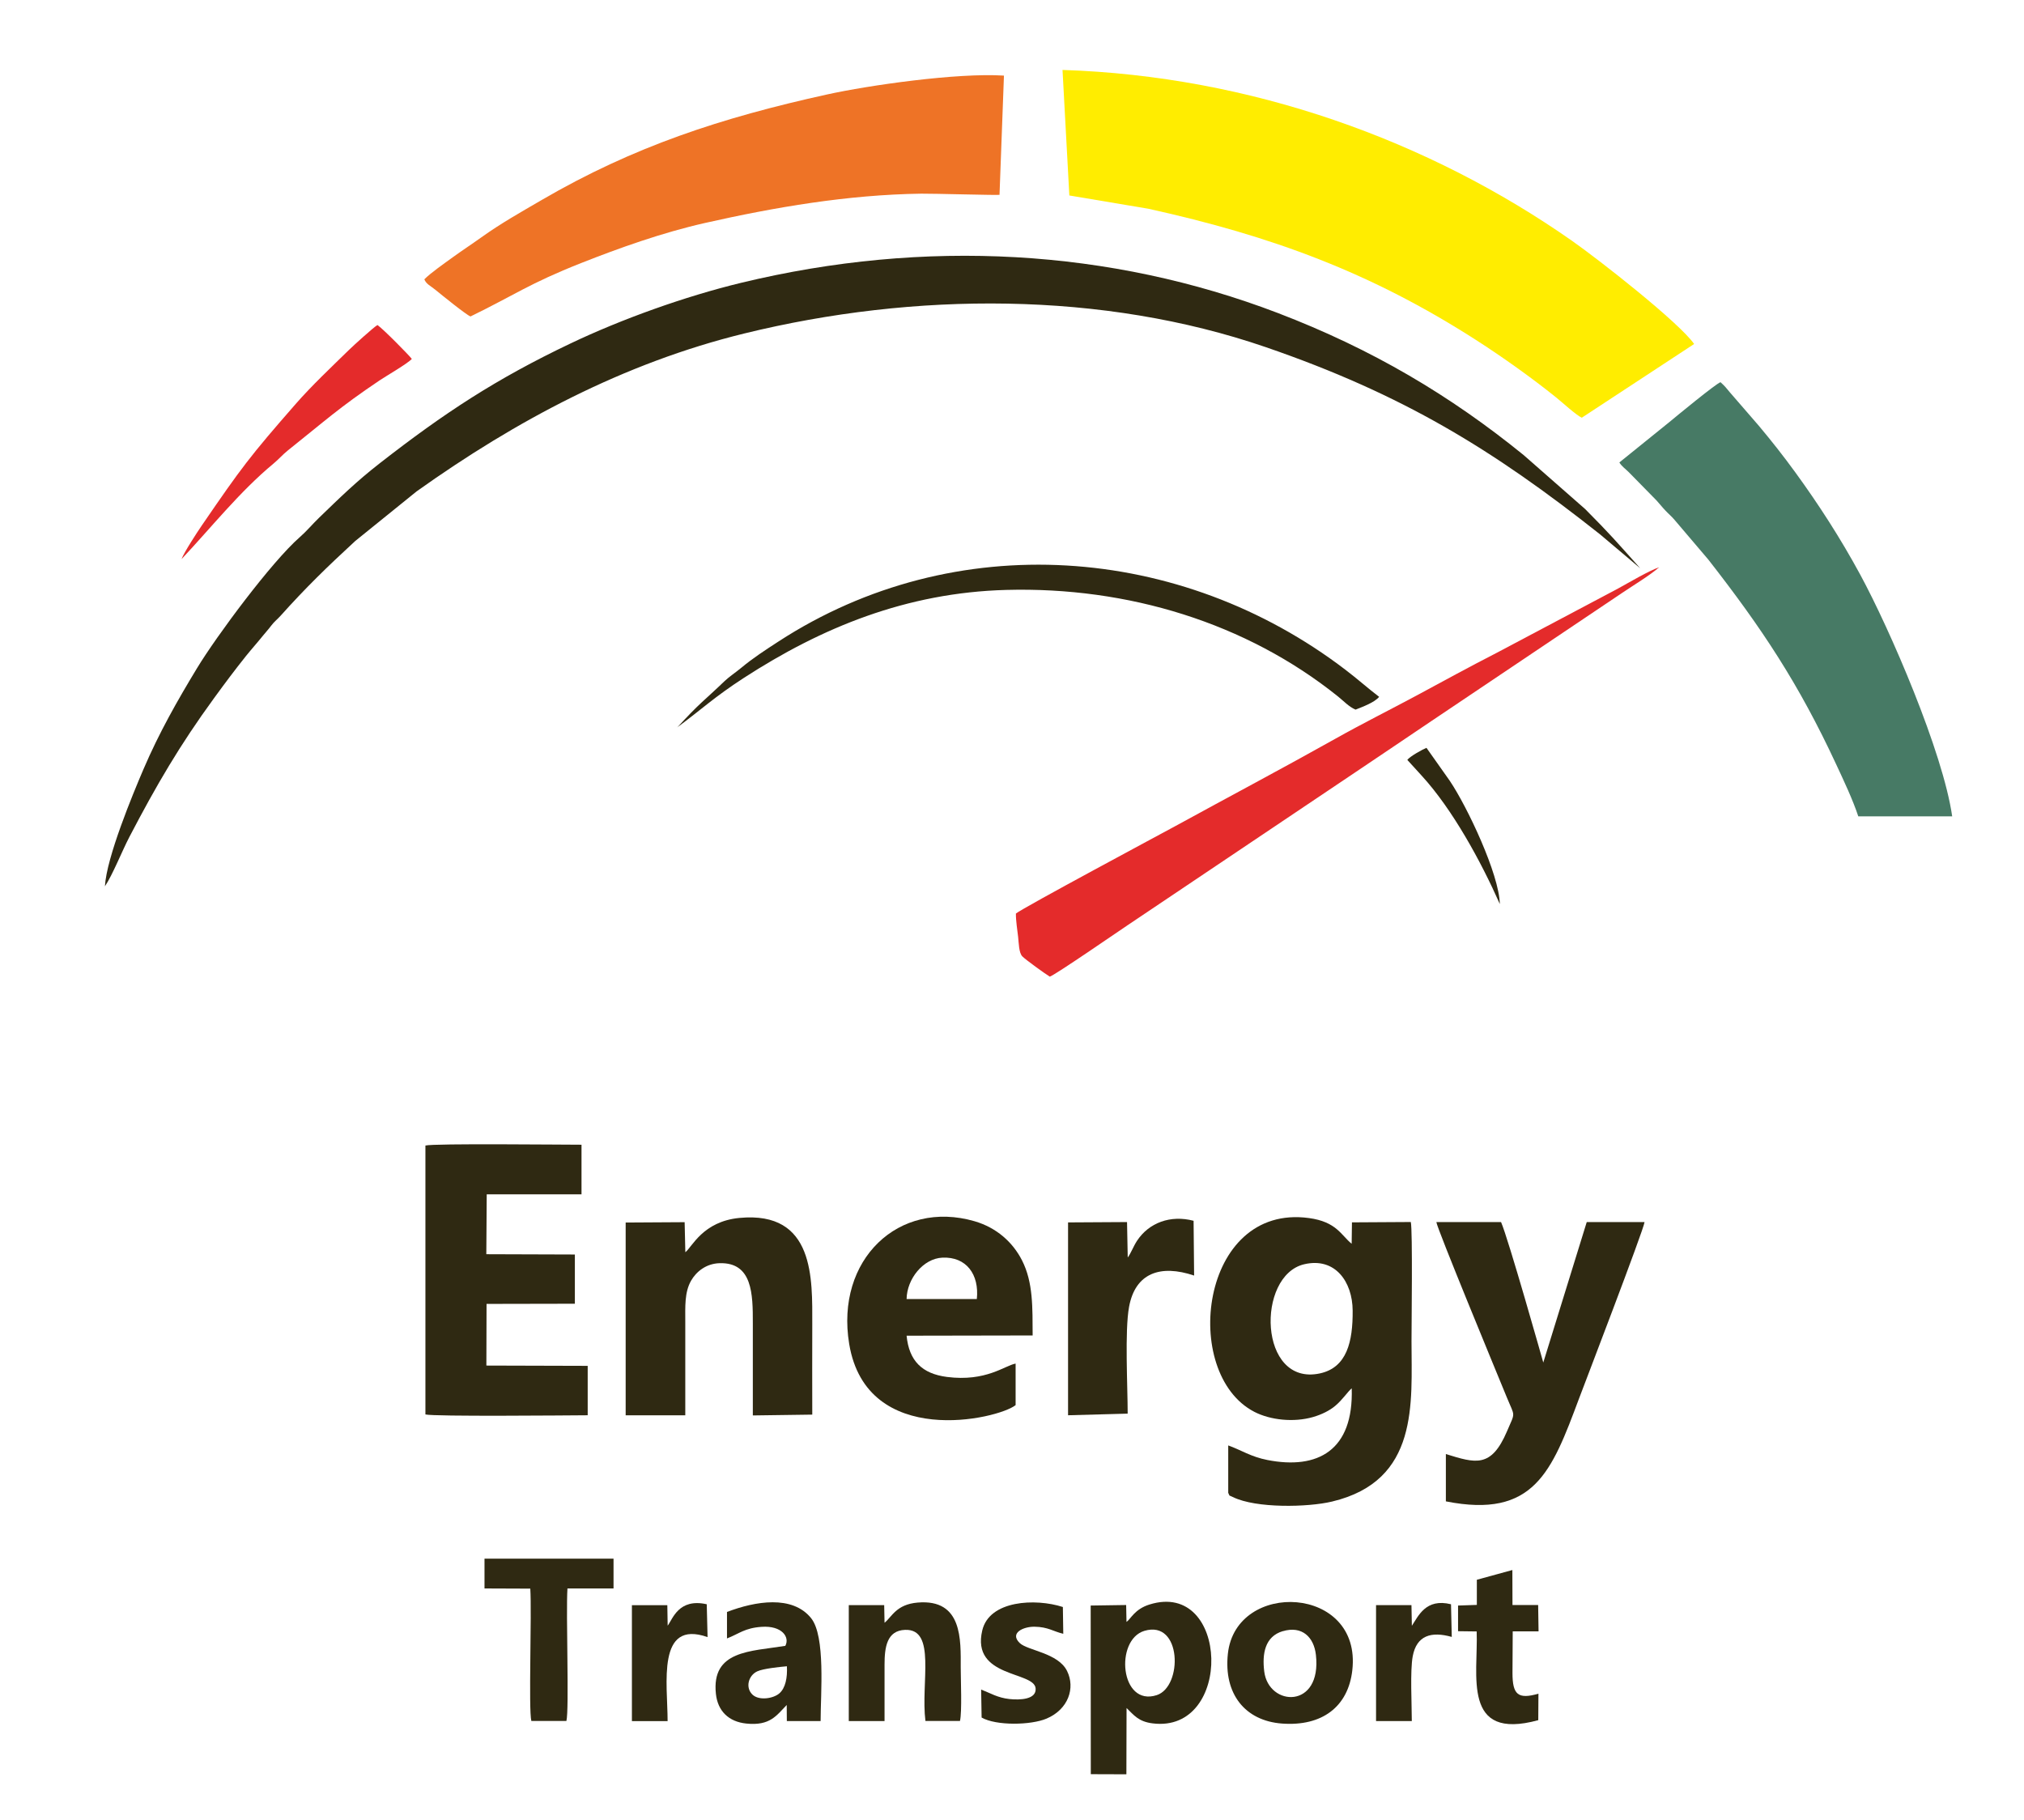 <?xml version="1.0" encoding="UTF-8"?>
<svg id="Ebene_1" xmlns="http://www.w3.org/2000/svg" version="1.1" viewBox="0 0 346.98 312">
  <!-- Generator: Adobe Illustrator 29.7.1, SVG Export Plug-In . SVG Version: 2.1.1 Build 8)  -->
  <defs>
    <style>
      .st0 {
        fill: #ee7326;
      }

      .st0, .st1, .st2, .st3, .st4 {
        fill-rule: evenodd;
      }

      .st1 {
        fill: #2f2912;
      }

      .st2 {
        fill: #e42b2b;
      }

      .st3 {
        fill: #ffed00;
      }

      .st4 {
        fill: #477a65;
      }
    </style>
  </defs>
  <path class="st3" d="M183.33,33.51l13.51,2.27c21.13,4.66,38.15,10.92,56.19,22.5,4.55,2.92,9.58,6.5,13.75,9.86,1.03.83,3.44,3.04,4.39,3.47l19.26-12.64c-2.58-3.69-16.25-14.4-20.91-17.67-24.53-17.18-55.06-28.27-87.37-29.31l1.17,21.51h0Z"/>
  <path class="st1" d="M18,151.92c1.3-1.93,2.92-6.02,4.17-8.42,4.66-8.93,8.66-15.78,14.55-23.85,1.88-2.58,3.51-4.76,5.45-7.19.94-1.17,1.94-2.28,2.93-3.51.51-.63.93-1.07,1.4-1.7.56-.74,1-1.02,1.62-1.71,4.26-4.76,7.96-8.35,12.75-12.77l10.55-8.53c17.01-12.12,35.52-22.01,56.17-27.07,29.18-7.16,61.48-7.26,89.4,2.34,23.49,8.08,38.93,17.54,57.33,32.11l6.86,5.79c-4.09-4.58-5.15-5.84-9.43-10.14l-10.54-9.25c-12.53-10.18-25.93-18.16-42.17-24.37-28.68-10.96-60.41-12.8-92.01-5.16-9.59,2.32-20.45,6.21-29.22,10.39-12.81,6.1-21.63,11.91-32.67,20.51-4.11,3.2-6.81,5.87-10.43,9.36-1.13,1.09-2.21,2.38-3.33,3.35-4.83,4.23-14.25,16.92-17.61,22.46-3.32,5.48-6.46,10.98-9.17,17.3-1.85,4.32-6.32,15.09-6.61,20.06h0Z"/>
  <path class="st0" d="M72.74,47.88c.35.85,1.07,1.12,1.86,1.77,1.11.91,5.37,4.36,6.06,4.6,7.44-3.62,10.07-5.64,18.93-9.14,6.6-2.61,13.95-5.23,21.29-6.89,11.94-2.69,24.4-4.84,37.05-5.02,1.75-.03,13.13.29,13.42.2l.76-20.44c-8.04-.51-23.18,1.66-30.35,3.24-18.06,3.98-33.12,8.89-48.92,18.1-3.64,2.12-6.92,3.96-10.31,6.38-1.75,1.25-3.41,2.33-4.92,3.43-1.44,1.05-3.74,2.64-4.86,3.77h0Z"/>
  <path class="st4" d="M277.61,79.28c.43.69,1.03,1.08,1.63,1.68l4.72,4.81c.59.64.97,1.15,1.57,1.78.57.61,1,.93,1.53,1.56l5.81,6.83c9.21,11.79,15.51,21.32,21.91,35.09,1.22,2.62,2.88,6.12,3.79,8.92h16.1c-1.58-11.02-10.68-32.06-15.76-41.43-3.42-6.31-7.19-12.12-11.11-17.51-2.13-2.93-4.09-5.4-6.28-8.02l-4.98-5.75c-.59-.71-.8-1.01-1.59-1.72-.8.26-7.67,5.92-8.82,6.88l-8.52,6.88h0Z"/>
  <path class="st1" d="M223.59,216.73c5.31-1.24,8.27,3.02,8.3,7.94.04,5.32-.98,9.79-5.64,10.78-10.52,2.23-10.93-16.79-2.66-18.72h0ZM231.73,213.23c-1.83-1.48-2.59-3.78-7.35-4.42-18.66-2.52-22.03,26.65-9.35,33.22,2.74,1.42,6.77,1.85,10.08.89,1.48-.43,2.83-1.1,3.8-1.92,1.28-1.08,2.1-2.39,2.82-3,.34,10.7-5.86,13.97-14.45,12.29-2.89-.57-4.43-1.68-6.72-2.5v8.13c.38.7-.1.28.82.73,3.94,1.94,12.82,1.76,16.99.76,14.95-3.57,13.61-16.89,13.61-27.49,0-3.01.21-18.83-.12-20.43l-10.09.06-.05,3.68h0Z"/>
  <path class="st1" d="M83.46,204.75h16.23s0-8.51,0-8.51c-3.45,0-25.28-.24-26.76.14v46.1c1.43.38,24.35.16,27.82.14v-8.47s-17.37-.05-17.37-.05l.03-10.57,15.14-.03v-8.44s-15.18-.05-15.18-.05l.07-10.27h0Z"/>
  <path class="st2" d="M179.99,167.42c1.05-.39,11.37-7.5,13.26-8.77l39.09-26.25c4.35-2.94,8.66-5.81,13.11-8.83l32.67-21.95c1.98-1.34,4.67-2.94,6.32-4.38-1.88.66-5.1,2.59-7.05,3.65l-20.74,10.99c-4.74,2.43-9.23,4.89-13.85,7.38-4.64,2.49-9.28,4.8-13.85,7.37-9.08,5.09-18.31,9.98-27.46,14.99-2.07,1.13-26.09,13.98-27.33,14.99-.01,1.3.24,2.72.38,4,.12,1.05.12,2.72.72,3.34.53.55,3.91,3,4.72,3.48h0Z"/>
  <path class="st1" d="M257.34,209.5h-11.1c.09,1.04,10.41,25.99,12.07,30.03,1.43,3.49,1.5,2.41.03,5.86-2.72,6.35-5.4,5.44-10.47,3.88v8.11c15.12,3,18.15-5.11,22.8-17.55.72-1.93,11.14-29.06,11.26-30.33h-9.91s-7.45,24.08-7.45,24.08c0,0-6.01-21.29-7.24-24.08h0Z"/>
  <path class="st1" d="M117.48,242.62c0-5.34,0-10.69,0-16.03,0-2.56-.15-5.05,1-7.05.86-1.5,2.54-2.93,4.9-2.99,5.61-.15,5.69,5.29,5.68,10.29,0,5.27.01,10.53,0,15.81l10.19-.14c-.03-5.14,0-10.29,0-15.43,0-7.8.47-19.52-12.48-18.29-6.31.6-8.14,5.03-9.28,5.88l-.12-5.15-10.11.06v33.05s10.22,0,10.22,0h0Z"/>
  <path class="st1" d="M155.42,222.7c.05-3.46,2.85-6.95,6.13-7.1,4.12-.19,6.35,2.89,5.91,7.1h-12.04ZM174.11,233.76c-1.87.34-5.07,3.15-11.77,2.29-4.27-.55-6.5-2.76-6.92-7.07l21.61-.04c-.03-4.73.12-9.09-1.84-12.91-1.56-3.04-4.3-5.56-8.11-6.67-12.99-3.77-23.9,6.57-21.5,21.04,3,18.09,25.52,12.9,28.53,10.48v-7.13h0Z"/>
  <path class="st1" d="M116.09,124.7c4.23-3.12,6.32-5.17,11.42-8.48,13.32-8.63,27.87-14.63,45.01-15.09,20.8-.56,41.12,5.63,56.86,18.27.97.78,1.91,1.8,3.01,2.25,1.23-.49,3.24-1.22,4.04-2.19-1.87-1.42-3.71-3.07-5.79-4.65-28.19-21.53-66.93-24.51-97.21-4.82-2.25,1.46-4.42,2.88-6.29,4.44-.98.82-2.14,1.58-2.92,2.33-3.56,3.42-4.22,3.68-8.12,7.95h0Z"/>
  <path class="st1" d="M193.32,242.33c0-4.7-.52-14.17.24-18.3,1.07-5.82,5.39-7.3,11.15-5.36l-.09-9.39c-3.95-1.04-7.66.32-9.71,3.45-.6.92-1.1,2.24-1.58,2.84l-.12-6.07-10.11.06v33.06s10.22-.28,10.22-.28h0Z"/>
  <path class="st1" d="M196.18,279.58c6.45-1.94,6.61,9.57,2.12,11.02-6.28,2.03-7.23-9.48-2.12-11.02h0ZM193.13,292.81c1.26,1.21,2.03,2.33,4.47,2.63,13.84,1.74,13.16-24.64-.53-20.38-2.56.79-3.23,2.5-3.95,2.99l-.06-2.9-6.08.09.02,28.91,6.1.02.03-11.37h0Z"/>
  <path class="st1" d="M219.91,279.64c3.32-.99,5.34,1.03,5.68,4.06,1.05,9.32-8.11,8.92-8.86,2.83-.37-3,.1-5.98,3.18-6.9h0ZM231.83,286.33c1.67-14.57-19.95-15.55-21.33-2.84-.75,6.9,2.95,11.51,9.27,11.98,6.88.51,11.35-2.88,12.06-9.13h0Z"/>
  <path class="st1" d="M151.64,295.03c0-3.22,0-6.44,0-9.65,0-3.01.4-5.85,3.51-5.97,5.42-.22,2.67,9.09,3.5,15.62h5.92c.37-1.53.13-7.2.13-9.17,0-4.68.35-11.79-7.38-11.13-3.68.31-4.42,2.45-5.68,3.46l-.06-3.02h-6.07s0,19.87,0,19.87h6.13Z"/>
  <path class="st1" d="M134.9,285.65c.11,1.95-.25,3.75-1.3,4.65-1.03.89-3.45,1.27-4.58.23-1.29-1.2-.73-3.3.8-4.01,1.01-.47,3.84-.76,5.08-.87h0ZM124.65,280.87c2.09-.81,3-1.78,5.92-1.98,3.46-.24,4.87,1.75,4.06,3.26-5.99.97-12.7.77-11.9,8.24.32,2.94,2.19,4.77,5.21,5.08,4.1.43,5.2-1.42,6.93-3.18l.02,2.75h5.79c0-4.72.87-14.55-1.64-17.65-3.21-3.97-9.54-2.91-14.41-1.05v4.54h0Z"/>
  <path class="st1" d="M83.05,272.31l7.86.03c.27,4.22-.32,20.8.18,22.69h6.01c.5-1.94-.1-18.44.18-22.72h7.9s0-5.11,0-5.11h-22.12s0,5.1,0,5.1h0Z"/>
  <path class="st2" d="M31.12,95.85c5.04-5.35,9.97-11.58,15.76-16.37.9-.75,1.57-1.54,2.49-2.28,6.29-5.01,8.73-7.3,15.69-11.98,1.15-.77,4.85-2.91,5.54-3.69-.47-.63-4.87-5.1-5.89-5.81-.64.35-4.21,3.6-4.88,4.26-2.86,2.8-6.41,6.14-9.12,9.25-7.9,9.03-9.3,10.91-16.12,20.86-.85,1.24-3,4.54-3.47,5.76h0Z"/>
  <path class="st1" d="M168.28,294.44c2.5,1.43,8.46,1.32,11.14.18,3.74-1.59,4.95-5.25,3.51-8.16-1.53-3.11-6.76-3.5-8.1-4.78-1.81-1.72.58-2.83,2.51-2.81,2.35.03,3.26.83,4.94,1.21l-.07-4.59c-4.7-1.52-12.61-1.16-13.82,4.02-1.92,8.16,8.93,6.96,9.15,9.94.15,1.9-2.67,2.01-4.47,1.82-2.05-.22-3.27-1.01-4.87-1.63l.08,4.79h0Z"/>
  <path class="st1" d="M249.95,279.64l3.2.04c.29,7.47-2.6,18.81,10.56,15.21l.03-4.54c-3.49,1-4.45.19-4.45-3.55l.04-7.13h4.43l-.07-4.52h-4.4s-.02-6-.02-6l-6.09,1.67v4.31s-3.22.11-3.22.11v4.39h0Z"/>
  <path class="st1" d="M242.03,295.04c0-2.87-.31-8.64.16-11.12.67-3.54,3.15-4.3,6.69-3.3l-.13-5.6c-4.33-1.08-5.61,2.05-6.71,3.69l-.07-3.54h-6.07s0,19.87,0,19.87h6.13Z"/>
  <path class="st1" d="M114.45,295.04c0-6.37-1.92-17.47,6.85-14.39l-.14-5.63c-4.83-1.09-5.85,2.56-6.7,3.67l-.06-3.51h-6.07s0,19.87,0,19.87h6.13Z"/>
  <path class="st1" d="M244.55,128.2c-.72.29-2.83,1.46-3.29,2.07l2.46,2.7c5.31,5.79,10.19,14.75,13.4,22.01-.11-5.1-5.56-16.63-8.57-21.11l-4-5.66h0Z"/>
</svg>